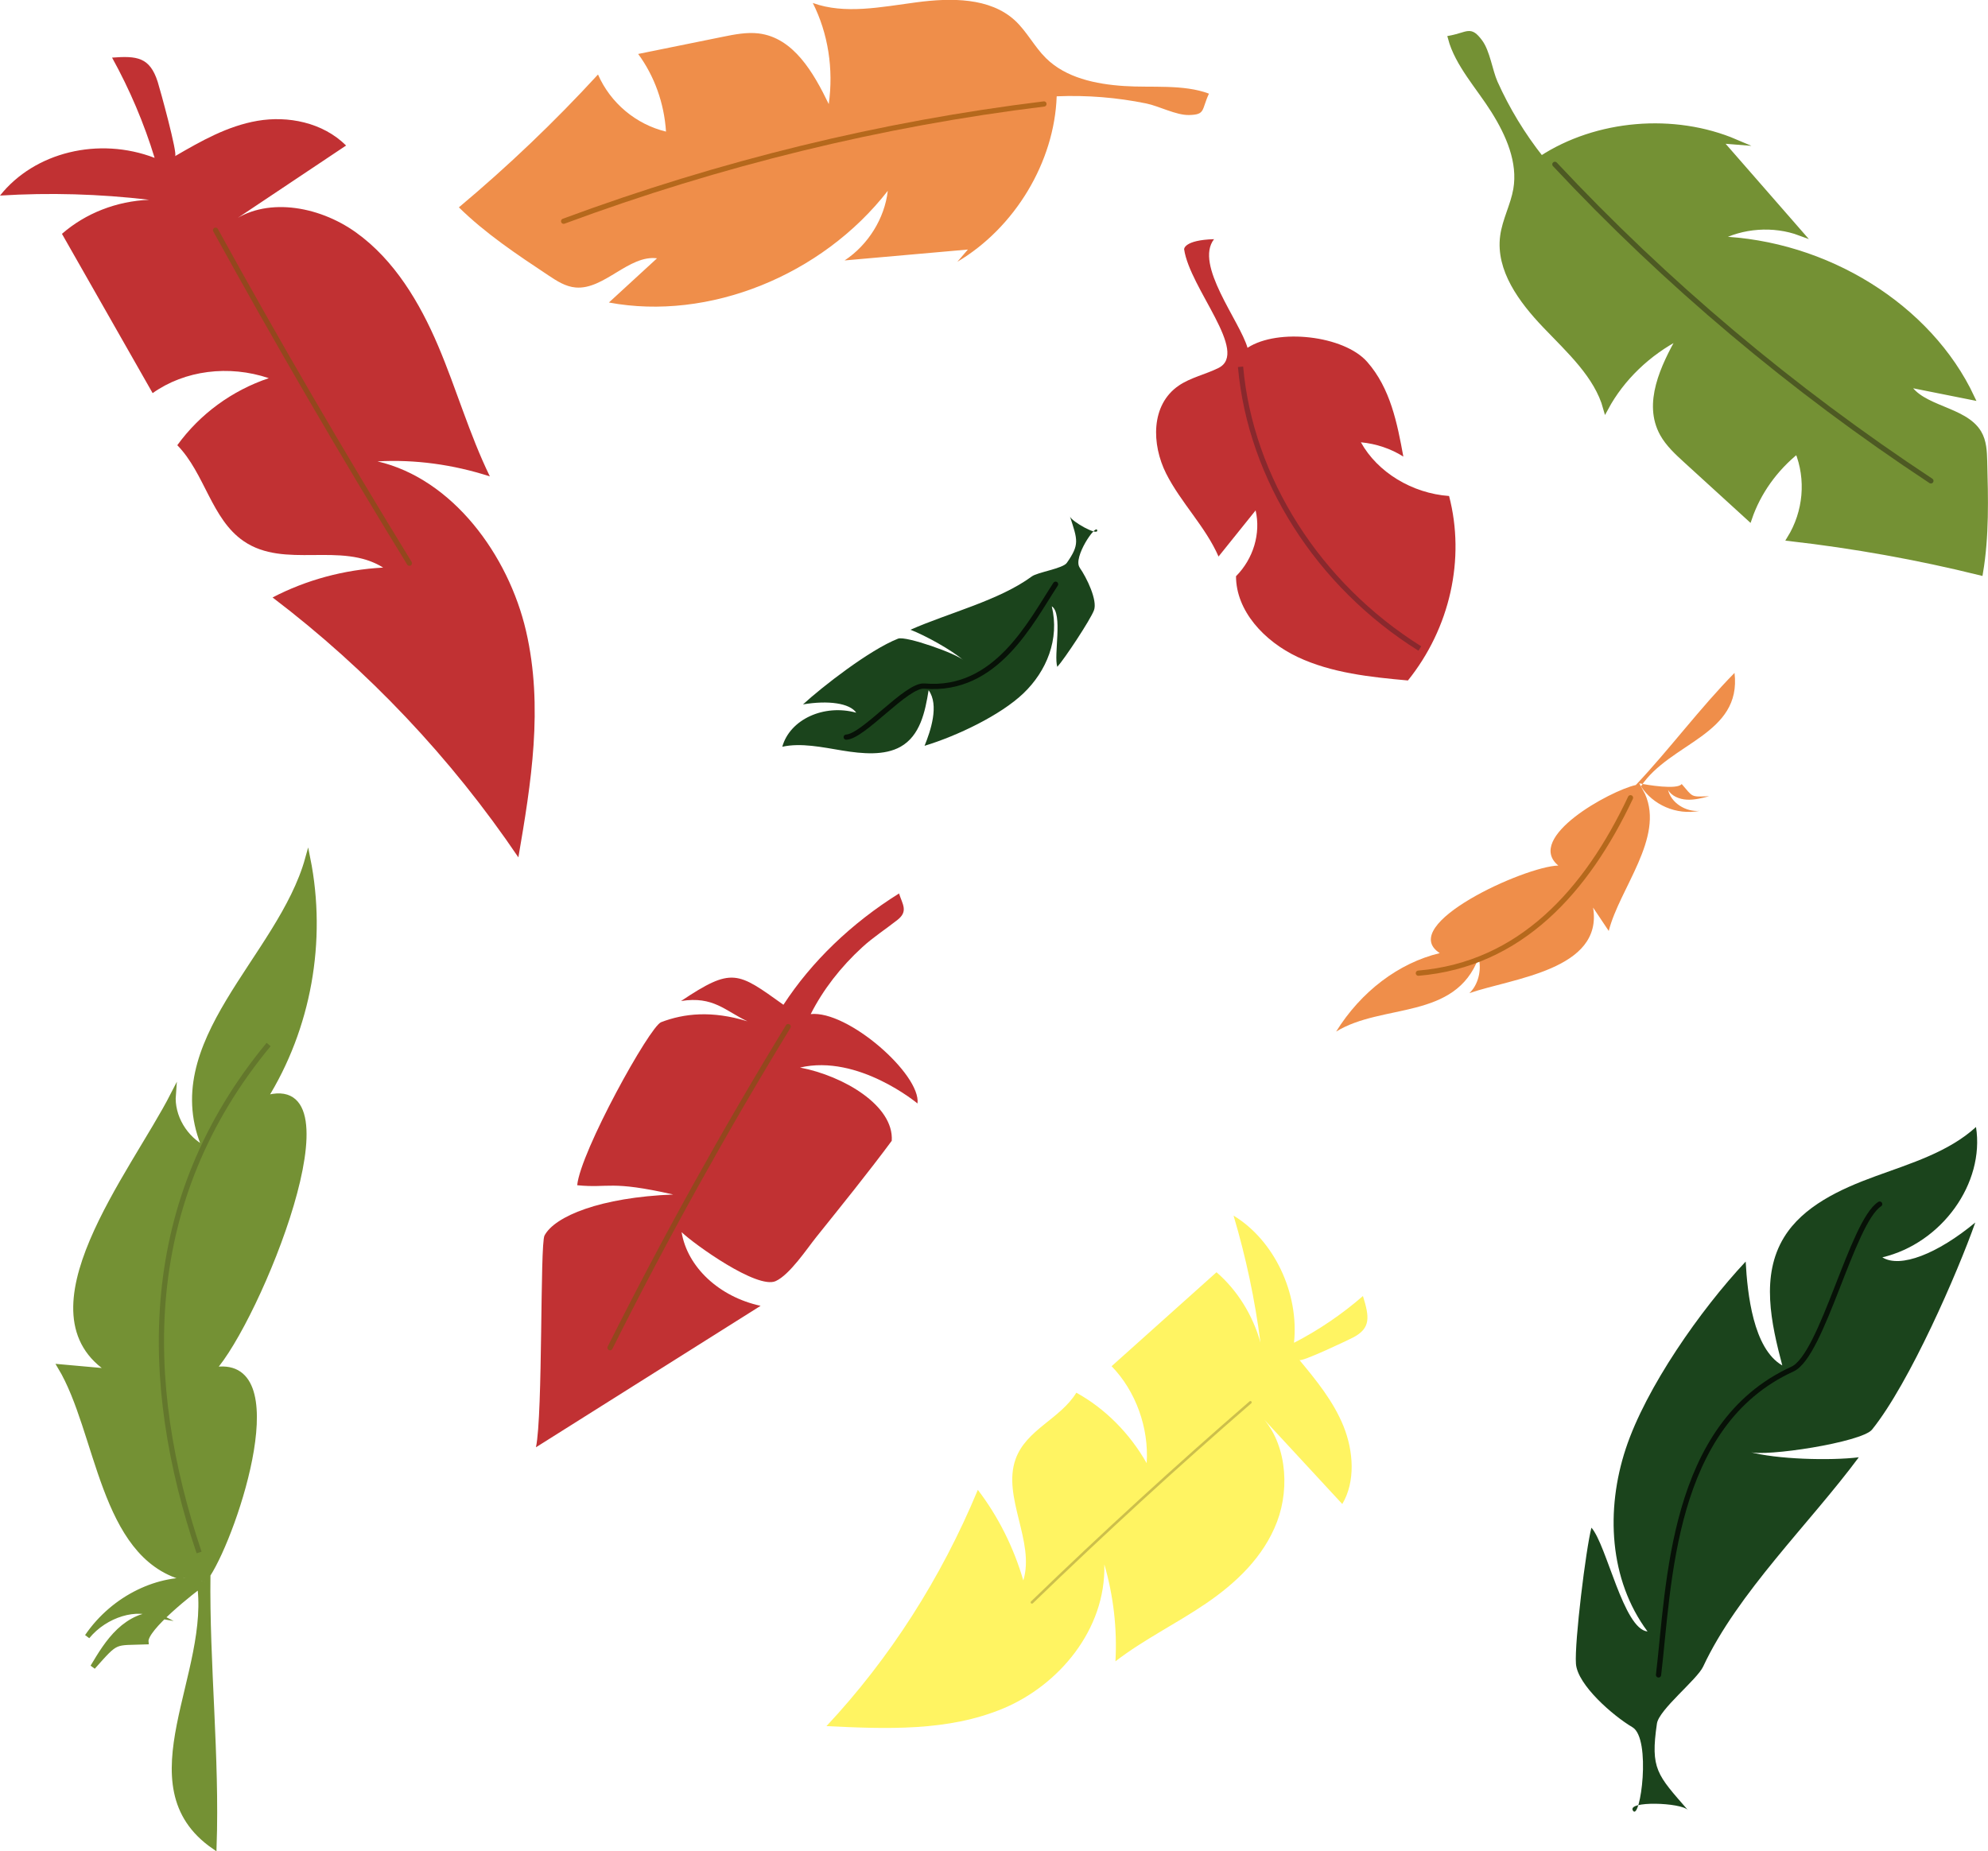 <svg xmlns="http://www.w3.org/2000/svg" id="Layer_1" data-name="Layer 1" viewBox="0 0 381.24 355.08"><defs><style>      .cls-1 {        stroke: #ccbf4c;        stroke-width: .5px;      }      .cls-1, .cls-2, .cls-3, .cls-4, .cls-5 {        stroke-linecap: round;      }      .cls-1, .cls-2, .cls-3, .cls-4, .cls-5, .cls-6, .cls-7, .cls-8 {        stroke-miterlimit: 10;      }      .cls-1, .cls-2, .cls-3, .cls-4, .cls-5, .cls-7, .cls-8 {        fill: none;      }      .cls-9 {        fill: #ef8e4a;      }      .cls-9, .cls-10, .cls-11, .cls-12 {        stroke-width: 0px;      }      .cls-2 {        stroke: #93471d;      }      .cls-10 {        fill: #fff462;      }      .cls-3 {        stroke: #4d5923;      }      .cls-4 {        stroke: #b5681c;      }      .cls-11 {        fill: #1b441c;      }      .cls-5 {        stroke: #071107;      }      .cls-12 {        fill: #c13133;      }      .cls-6 {        fill: #749134;        stroke: #749134;      }      .cls-7 {        stroke: #63772c;      }      .cls-8 {        stroke: #89282d;      }    </style></defs><g><path class="cls-9" d="M315.48,152.31c3.71,8.37-4.9,18.08-6.97,26.24-1-1.49-2-2.98-3-4.48,1.97,11.96-15.47,13.55-23.73,16.41,1.66-1.54,2.4-4.37,1.78-6.8-4.5,12.03-18.44,8.7-27.33,14.17,4.78-7.69,11.99-13.15,19.87-15.05-8.34-5.42,16.32-16.65,22.74-16.79-6.47-5.36,9.93-14.35,14.86-15.45,6.42-6.8,12.35-14.82,18.93-21.5,1.41,11.87-12.41,13.37-17.94,21.75,2.26,3.52,6.73,5.59,11.27,4.71-2.74.25-5.52-1.59-6.08-4.04.65,1.18,2.15,1.81,3.6,1.89s2.88-.29,4.28-.66c-3.59.14-3.04.21-5.26-2.34-.84,1.15-6.67.18-8.14-.14"></path><path class="cls-4" d="M312.68,153c-8.44,17.91-21.13,32-40.68,33.65"></path></g><g><path class="cls-12" d="M239.25,66.7c5.82-3.8,18.49-2.36,22.94,2.71,4.45,5.06,5.76,11.76,6.93,18.16-2.4-1.52-5.23-2.47-8.14-2.74,3.18,5.75,9.82,9.79,16.91,10.3,3.15,12.06.19,25.33-7.89,35.38-7.26-.65-14.7-1.45-21.15-4.5-6.46-3.05-11.81-8.88-11.82-15.49,3.34-3.37,4.78-8.21,3.76-12.63-2.37,2.95-4.74,5.9-7.11,8.85-2.48-5.7-7.24-10.35-10.05-15.92-2.8-5.57-2.99-13.18,2.43-16.87,2.26-1.54,5.12-2.14,7.6-3.37,5.99-2.98-5.51-15.27-6.58-22.79,0,0-.05-1.75,5.74-1.92-3.82,4.87,4.94,15.69,6.42,20.84Z"></path><path class="cls-8" d="M237.9,70.35c1.92,21.45,14.89,41.82,34.38,54.03"></path></g><g><path class="cls-11" d="M313.05,331.27c-3.68-2.17-10.53-8.09-10.83-12.17-.3-4.08,1.92-22.11,2.97-26.1,2.94,3.32,6.14,19.46,10.76,19.91-7.39-9.94-8.04-23.35-4.18-35.05,3.86-11.7,14.34-26.67,23-35.9.33,6.14,1.44,16.73,7.02,19.92-2.15-8.13-4.17-17.23.34-24.58,3.64-5.94,10.7-9.22,17.51-11.7,6.81-2.48,14.06-4.66,19.3-9.45,1.7,10.8-6.57,22.3-17.96,25,3.41,2.14,10.58-.67,17.82-6.68-3.34,9.47-12.58,30.76-19.8,39.72-1.94,2.42-20.6,5.32-23.58,4.25,5.21,1.46,15.61,1.73,21.04,1.06-9.43,12.72-23.24,25.98-29.85,40.15-1.16,2.49-8.47,8.24-8.86,10.92-1.28,8.74.04,9.81,5.94,16.59-1.26-1.45-11.82-1.82-10.53.12,1.4,2.1,3.57-13.84-.11-16.01Z"></path><path class="cls-5" d="M318.06,321.24c2.07-17.43,2.33-47.99,25.68-58.66,5.77-2.64,11.42-28.25,16.73-31.64"></path></g><g><path class="cls-6" d="M295.56,30.4c10.65-6.96,25.48-8.22,37.3-3.17l-3.12-.25c5.16,5.91,10.31,11.82,15.47,17.72-5.08-1.89-11.14-1.46-15.85,1.12,20.85.69,40.64,13.02,48.79,30.39-4.12-.82-8.25-1.64-12.37-2.47,2.57,4.72,10.92,4.61,13.7,9.24.99,1.65,1.06,3.61,1.11,5.48.19,7.14.38,14.33-.81,21.39-12-2.97-24.23-5.16-36.57-6.57,3.13-5.07,3.68-11.37,1.48-16.8-4.3,3.44-7.52,7.97-9.21,12.93-4.04-3.68-8.07-7.37-12.11-11.05-1.72-1.57-3.47-3.18-4.57-5.17-3.22-5.84.1-12.8,3.39-18.64-6.12,3.14-11.16,7.99-14.25,13.72-1.72-6.22-7.01-10.98-11.63-15.82-4.62-4.84-8.96-10.75-8.13-17.13.4-3.07,1.99-5.92,2.52-8.98.91-5.26-1.39-10.54-4.29-15.15-2.76-4.41-6.93-8.9-8.24-13.88,3.46-.67,3.71-1.83,5.61.67,1.48,1.95,1.93,5.61,2.94,7.88,2.3,5.13,5.26,10.02,8.82,14.52Z"></path><path class="cls-3" d="M298.18,31.52c21.25,22.74,45.52,43.17,72.11,60.71"></path></g><g><path class="cls-12" d="M155.46,194.5c7.1-.78,21.17,11.57,20.49,17.14,0,0-11.36-9.5-22.53-6.89,8.28,1.57,18.04,7.28,17.59,14.05-4.6,6.21-9.64,12.43-14.51,18.51-1.71,2.13-5.04,7.17-7.75,8.4-3.54,1.6-15.58-7.04-18.04-9.39,1.11,6.72,7.22,12.41,15.15,14.13-14.36,9.04-28.72,18.09-43.08,27.13,1.35-6.34.76-38.95,1.64-40.61,1.97-3.71,10.72-7.32,24.68-7.87-12.2-2.77-12.22-1.16-18.41-1.78.62-6.43,13.89-30.43,16.09-31.27,4.39-1.68,9.7-2.27,16.56-.17-4.26-1.99-6.52-4.88-12.74-3.89,9.82-6.54,10.79-5.61,19.64.72,5.38-8.27,13.03-15.64,22.17-21.35.64,2.06,1.81,3.41-.29,5.06-2.25,1.78-4.67,3.33-6.77,5.26-4.15,3.8-7.52,8.16-9.88,12.82Z"></path><path class="cls-2" d="M151.15,196.89c-12.33,20.21-23.73,40.76-34.16,61.59"></path></g><g><path class="cls-10" d="M249.2,260.85c3.23,3.9,6.51,7.9,8.45,12.7,1.93,4.8,2.31,10.63-.24,14.91-5.33-5.76-10.65-11.52-15.98-17.28,5.19,5,6.05,13.88,3.47,20.68s-7.94,11.8-13.63,15.68-11.88,6.87-17.36,11.09c.35-6.23-.38-12.57-2.13-18.59.32,12.57-8.82,23.22-19.41,27.64-10.59,4.42-22.42,3.93-33.88,3.38,12.11-12.94,22-28.37,29.03-45.32,3.91,5.12,6.89,11.07,8.72,17.38,2.28-7.4-4.07-15.98-1.49-23.24,2.02-5.7,8.56-7.71,11.66-12.77,5.5,3.03,10.23,7.78,13.49,13.52.45-6.79-2.11-13.86-6.73-18.6,6.71-6.01,13.41-12.01,20.12-18.02,3.98,3.43,6.97,8.23,8.43,13.5-1.06-8.24-2.79-16.41-5.16-24.36,7.78,4.72,12.6,14.87,11.59,24.39,4.71-2.42,9.16-5.44,13.22-8.97,1.24,4,1.54,6.13-1.82,7.92-.92.49-9.99,4.79-10.35,4.35Z"></path><path class="cls-1" d="M239.79,268.96c-14.15,12.26-28.2,25.12-41.89,38.36"></path></g><g><path class="cls-6" d="M35.18,302.59c-15.68-4.37-16.15-28-23.61-40.43,3.26.29,6.52.59,9.78.88-17.83-11.04,4.11-37.93,11.87-53.11-.33,4.18,2.23,8.52,6.16,10.44-9.03-20.41,14.35-36.57,19.64-55.68,3.15,15.79.15,32.47-8.28,45.98,18.32-5.69-1.37,42.73-10.01,52.11,15.68-3.09,4.51,30.91-.87,39.25-.22,17.1,1.77,34.92,1.18,52.11-16.94-11.74.15-33.32-2.86-50.98-7.55-.84-16.31,3.18-21.45,10.72,3.46-4.23,9.6-6.08,13.46-4.05-2.38-.43-5.24.99-7.34,2.98-2.1,1.99-3.6,4.48-5.05,6.91,4.75-5.32,3.91-4.6,10.18-4.83-.29-2.54,8.94-9.78,11.37-11.52"></path><path class="cls-7" d="M38.18,297.76c-11.06-32.89-11.45-67.44,13.33-97.43"></path></g><g><path class="cls-11" d="M207.04,108.86c1.35,1.91,3.47,6.29,2.75,8.19-.72,1.89-5.66,9.34-7.03,10.85-.74-2.23,1.12-10.23-1.06-11.61,1.53,6.31-1.01,12.44-5.41,16.66-4.4,4.22-12.75,8.2-18.99,10.09,1.15-2.82,2.85-7.81.78-10.66-.67,4.17-1.62,8.73-5.4,10.85-3.06,1.71-7.24,1.36-11.13.72-3.89-.64-7.93-1.52-11.53-.73,1.46-5.24,7.99-8.24,14.18-6.53-1.23-1.82-5.36-2.41-10.21-1.59,3.66-3.36,12.76-10.46,18.23-12.61,1.47-.58,11.29,2.9,12.53,4.14-2.26-1.98-7.33-4.76-10.15-5.85,7.36-3.25,17-5.61,23.28-10.23,1.1-.81,5.93-1.5,6.7-2.59,2.49-3.56,2.07-4.37.61-8.9.31.97,5.44,3.83,5.22,2.64-.24-1.29-4.71,5.25-3.36,7.15Z"></path><path class="cls-5" d="M202.43,112.05c-4.74,7.22-11.37,20.75-25.16,19.53-3.41-.3-11.65,9.65-14.99,9.8"></path></g><g><path class="cls-9" d="M202.64,18.49c-.43,12.57-8.01,25.18-19.05,31.72l2.02-2.35c-7.88.7-15.76,1.4-23.64,2.09,4.51-2.97,7.68-8.07,8.28-13.35-12.68,16.3-34.38,24.99-53.48,21.42,3.08-2.83,6.15-5.65,9.23-8.48-5.4-.69-10.16,6.07-15.6,5.6-1.94-.16-3.6-1.24-5.18-2.29-6.02-4-12.07-8.02-17.22-13.08,9.42-7.89,18.35-16.41,26.68-25.48,2.38,5.45,7.27,9.56,13.04,10.95-.35-5.44-2.22-10.66-5.34-14.89,5.39-1.09,10.78-2.18,16.17-3.28,2.3-.47,4.65-.93,6.93-.66,6.7.82,10.53,7.52,13.45,13.55.95-6.73-.13-13.58-3.06-19.39,6.14,2.24,13.15.76,19.84-.12,6.69-.89,14.1-.93,18.89,3.44,2.3,2.11,3.74,5.04,5.96,7.24,3.82,3.79,9.52,5.01,15.02,5.37,5.25.35,11.39-.38,16.26,1.46-1.46,3.16-.64,4.03-3.81,4.1-2.48.06-5.76-1.72-8.23-2.22-5.58-1.14-11.35-1.61-17.14-1.37Z"></path><path class="cls-4" d="M200.2,19.94c-31.16,3.81-62.15,11.38-92.11,22.49"></path></g><g><path class="cls-12" d="M33.57,29.95c4.96-2.88,10.04-5.79,15.82-6.78s12.49.28,16.98,4.74c-7.41,4.95-14.82,9.9-22.23,14.85,6.52-5.01,16.79-3.44,24.14,1.83s12.22,13.46,15.74,21.74c3.52,8.28,5.97,16.92,9.92,25.04-7.06-2.29-14.41-3.28-21.55-2.88,14.4,3.34,25.11,17.96,28.49,32.54,3.37,14.58.96,29.23-1.47,43.41-12.86-19.02-28.91-36-47.14-49.85,6.45-3.36,13.71-5.33,21.21-5.73-8.08-5.06-18.87.33-26.75-5.07-6.19-4.23-7.45-13.01-12.73-18.4,4.33-5.98,10.49-10.49,17.55-12.86-7.68-2.59-16.14-1.5-22.28,2.87-5.8-10.18-11.59-20.37-17.39-30.55,4.54-3.96,10.49-6.28,16.73-6.53-9.57-1.13-19.16-1.4-28.61-.81,6.61-8.33,18.95-11.34,29.65-7.23-2.02-6.62-4.76-13.08-8.16-19.23,4.76-.36,7.23-.1,8.75,4.64.42,1.3,3.9,13.93,3.33,14.26Z"></path><path class="cls-2" d="M41.34,44.15c11.76,21.37,24.23,42.79,37.17,63.87"></path></g></svg>